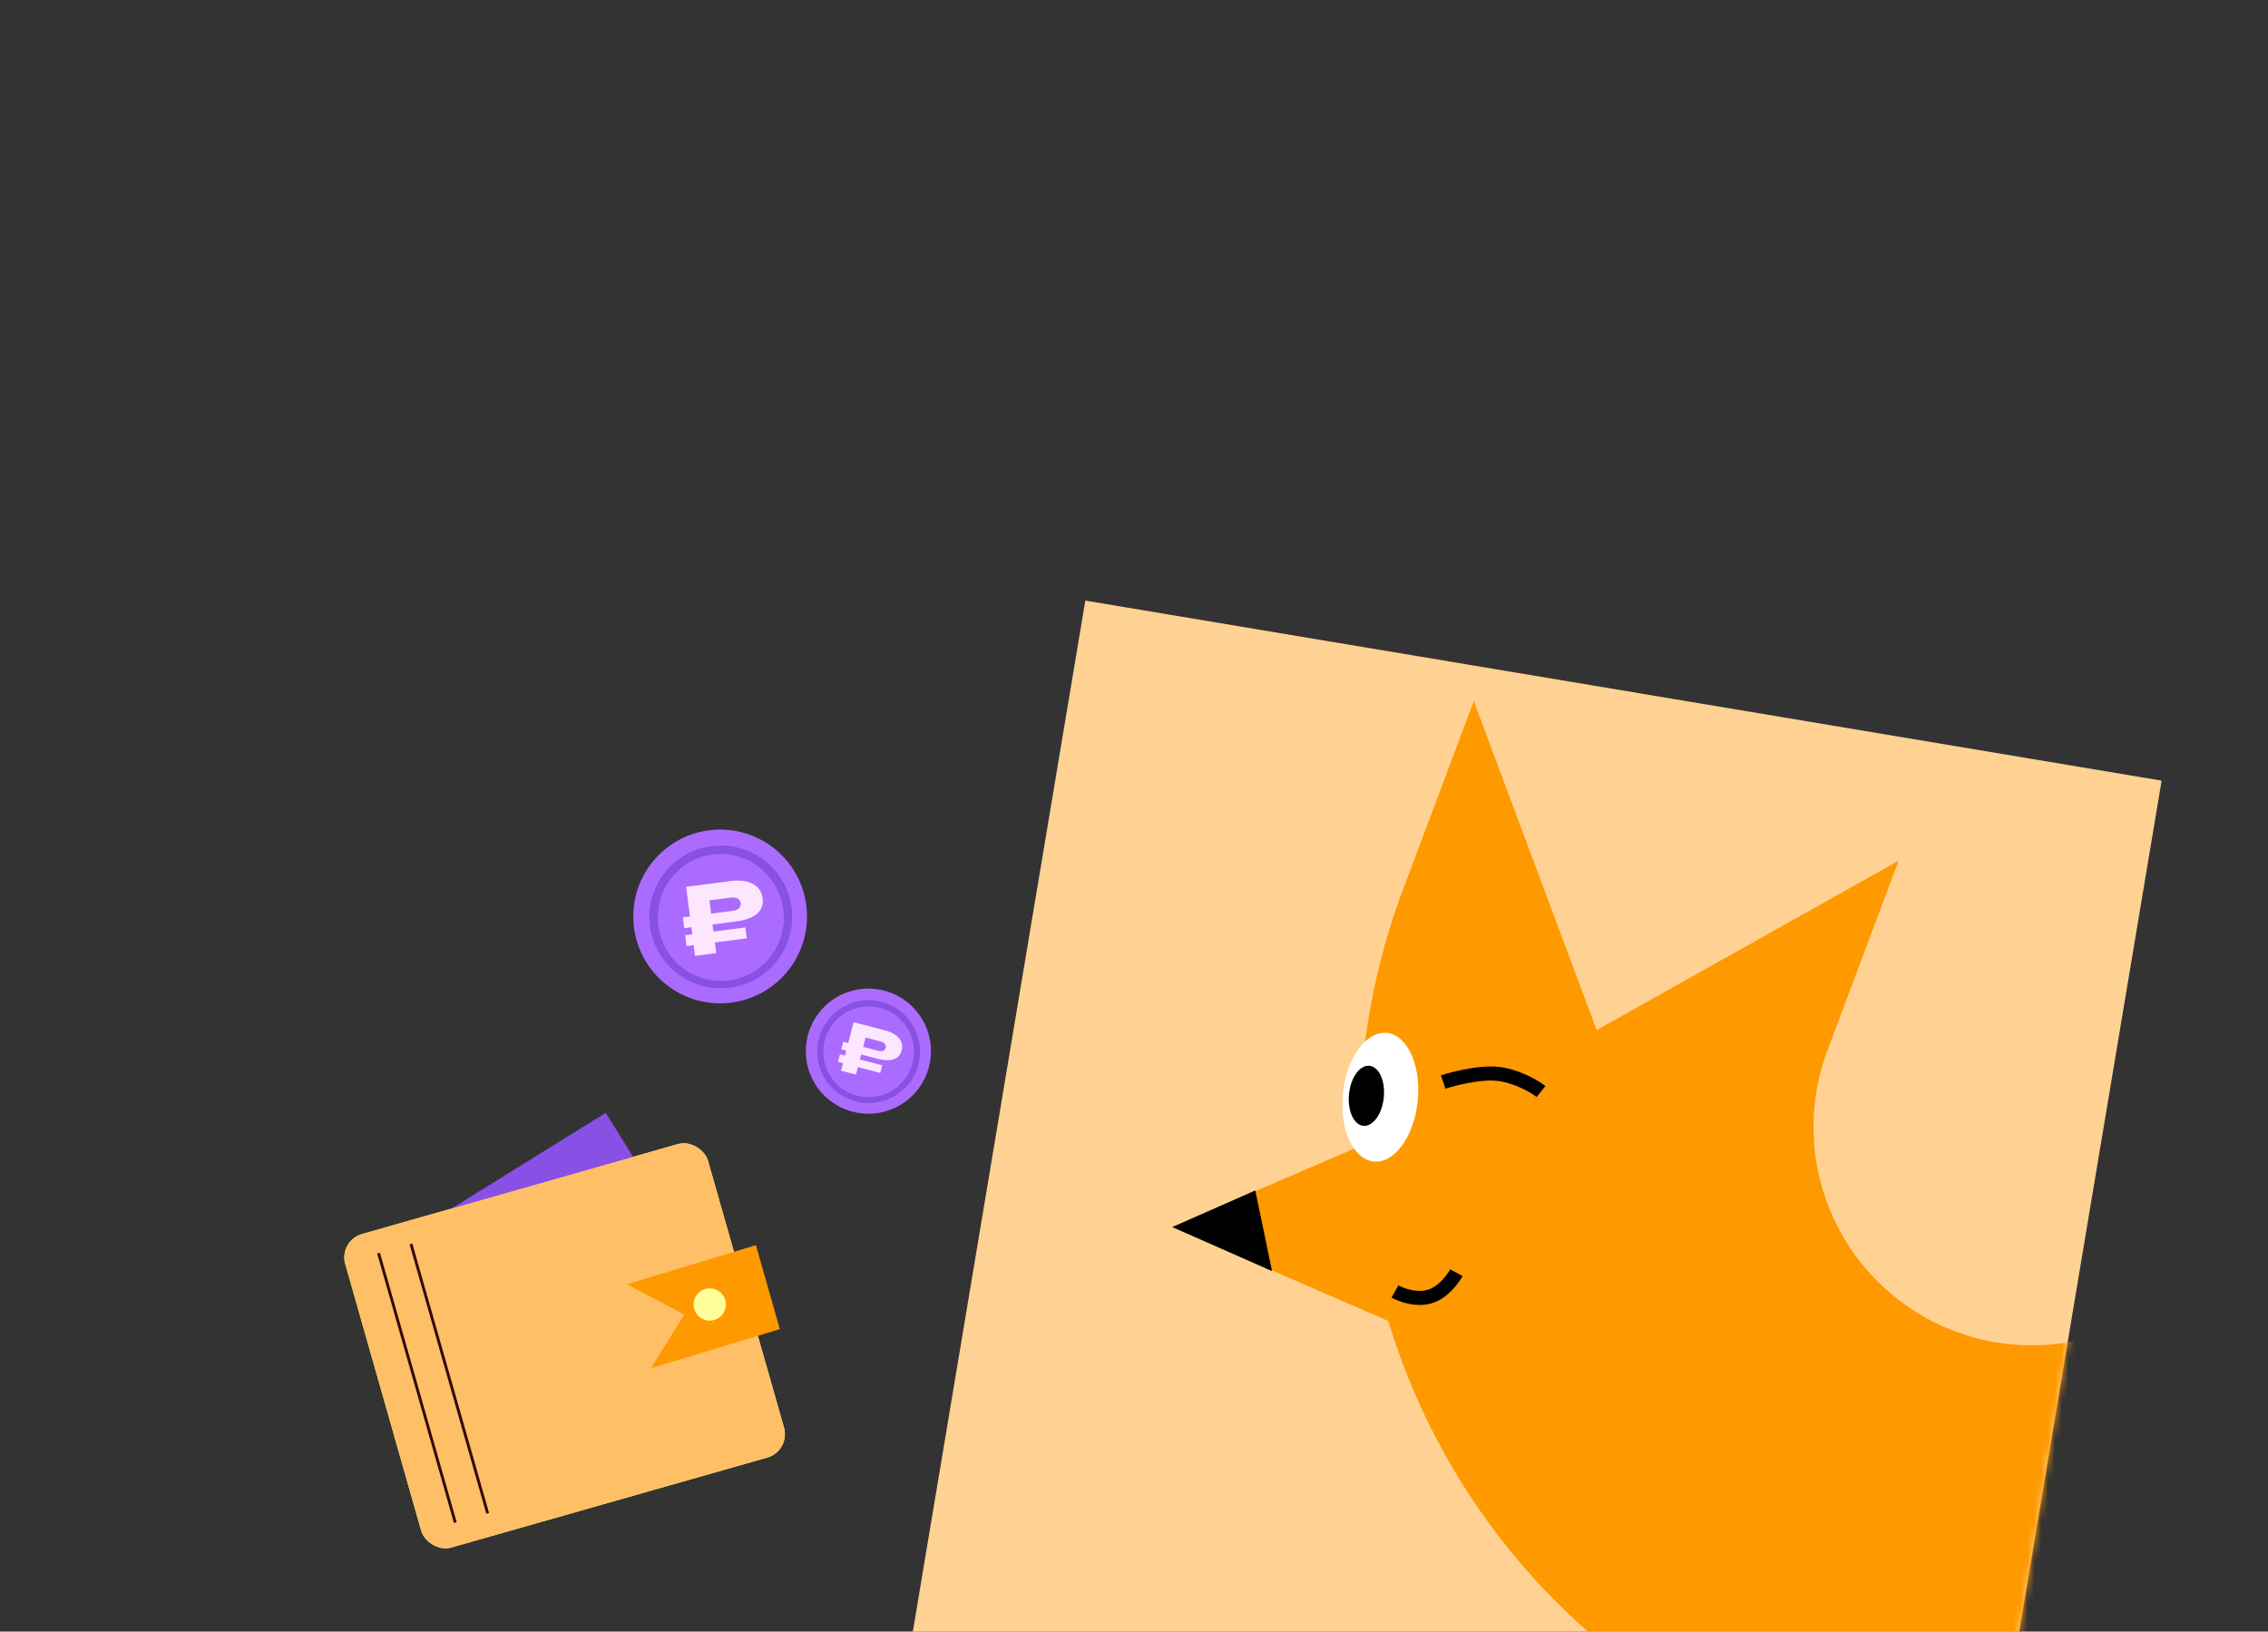 <svg xmlns="http://www.w3.org/2000/svg" width="335" height="241" fill="none"><rect width="100%" height="100%" fill="#333333" stroke="none"/><path fill="#FFD294" d="M319.288 115.31 160.311 88.713 133.713 247.69l158.978 26.597z"/><mask id="a" width="187" height="187" x="133" y="88" maskUnits="userSpaceOnUse" style="mask-type:alpha"><path fill="#FFFA7D" d="M319.288 115.31 160.311 88.713 133.713 247.69l158.978 26.597z"/></mask><g mask="url(#a)"><path fill="#F90" d="m173.155 181.255 29.829-12.879 5.894 28.411-35.723-15.532Z"/><path fill="#000" d="m185.418 175.843-12.26 5.411 14.732 6.503-2.472-11.914Z"/><path fill="#F90" fill-rule="evenodd" d="M367.115 239.767a99.307 99.307 0 0 0 32.146-79.222l-1.78-29.843-66.917 3.991 1.781 29.843a32.268 32.268 0 0 1-22.819 32.788 32.27 32.27 0 0 1-27.466-4.147 32.255 32.255 0 0 1-14.064-23.955 32.254 32.254 0 0 1 1.941-14.107l10.51-27.987-44.607 25.029-18.149-48.596-10.511 27.988a99.294 99.294 0 0 0 7.329 85.181 99.293 99.293 0 0 0 70.809 47.912 99.302 99.302 0 0 0 81.797-24.875Z" clip-rule="evenodd"/><ellipse cx="203.884" cy="162.074" fill="#fff" rx="5.552" ry="9.548" transform="rotate(5.83 203.884 162.074)"/><ellipse cx="201.826" cy="161.863" fill="#000" rx="2.582" ry="4.456" transform="rotate(5.83 201.826 161.863)"/><path stroke="#000" stroke-width="2.078" d="M227.618 161.228s-2.372-1.881-5.744-2.518c-3.373-.636-8.705 1.115-8.705 1.115M206.047 190.772s2.558 1.441 5.049.766c2.472-.669 4.025-3.546 4.025-3.546"/></g><path fill="#AC6BFF" d="M119.096 133.726c.909 7.028-4.052 13.462-11.08 14.37-7.028.909-13.462-4.052-14.37-11.08-.91-7.028 4.052-13.463 11.08-14.371 7.028-.909 13.462 4.052 14.37 11.081Z"/><path fill="#8950E6" d="M116.92 134.086c.747 5.778-3.331 11.067-9.109 11.814-5.778.747-11.067-3.331-11.814-9.109-.747-5.778 3.331-11.067 9.109-11.814 5.778-.747 11.067 3.332 11.814 9.109Z"/><path fill="#AC6BFF" d="M115.671 134.248a9.29 9.29 0 1 1-18.424 2.38 9.29 9.29 0 0 1 18.424-2.38Z"/><path fill="#AC6BFF" d="M115.629 134.257a9.248 9.248 0 1 1-18.343 2.372 9.248 9.248 0 1 1 18.343-2.372Z"/><path fill="#FCE7FF" d="m105.248 136.559.135 1.048 4.702-.608.207 1.602-4.702.608.203 1.572-3.13.404-.203-1.572-1.048.136-.207-1.602 1.048-.135-.135-1.048-1.049.135-.207-1.601 1.049-.136-.565-4.367 6.478-.838c1.456-.188 2.589-.048 3.4.419.818.457 1.289 1.156 1.41 2.097.249 1.922-1.097 3.073-4.038 3.453l-3.348.433Zm-.461-3.567.254 1.966 3.057-.396c.485-.062.833-.196 1.043-.401.211-.205.296-.462.255-.773a.848.848 0 0 0-.441-.668c-.256-.145-.626-.186-1.111-.123l-3.057.395Z"/><path fill="#AC6BFF" d="M137.211 157.597a9.238 9.238 0 0 1-11.269 6.614 9.238 9.238 0 0 1-6.614-11.269 9.238 9.238 0 0 1 11.269-6.614 9.24 9.24 0 0 1 6.614 11.269Z"/><path fill="#8950E6" d="M135.66 157.252a7.596 7.596 0 1 1-14.703-3.827 7.596 7.596 0 0 1 14.703 3.827Z"/><path fill="#AC6BFF" d="M134.783 157.024a6.69 6.69 0 1 1-12.948-3.372 6.69 6.69 0 0 1 12.948 3.372Z"/><path fill="#AC6BFF" d="M134.752 157.019a6.66 6.66 0 1 1-12.89-3.357 6.66 6.66 0 0 1 12.89 3.357Z"/><path fill="#FCE7FF" d="m127.199 155.761-.192.736 3.304.861-.293 1.125-3.304-.86-.287 1.104-2.2-.572.288-1.105-.736-.192.292-1.125.737.192.192-.737-.737-.191.293-1.125.737.191.798-3.069 4.553 1.185c1.022.267 1.742.665 2.157 1.196.424.525.55 1.118.377 1.78-.351 1.35-1.56 1.756-3.626 1.218l-2.353-.612Zm.652-2.506-.359 1.381 2.148.559c.341.089.609.093.805.013a.622.622 0 0 0 .379-.448.615.615 0 0 0-.115-.565c-.132-.165-.368-.292-.709-.381l-2.149-.559Z"/><rect width="55.709" height="48.148" x="50.016" y="183.266" fill="#FFFA7D" rx="3.58" transform="rotate(-15.894 50.016 183.266)"/><path fill="#8950E6" d="m55.942 185.191 33.533-20.815 15.17 24.44-33.532 20.815z"/><rect width="55.709" height="48.148" x="50.016" y="183.266" fill="#FFBF67" rx="3.58" transform="rotate(-15.894 50.016 183.266)"/><path stroke="#320A0A" stroke-linejoin="round" stroke-width=".421" d="m55.918 185.102 11.333 39.801M60.701 183.74l11.333 39.801"/><path fill="#F90" d="m111.654 183.92 3.533 12.407-19.052 5.783 4.934-7.929-8.467-4.478 19.052-5.783Z"/><circle cx="104.829" cy="192.689" r="2.388" fill="#FEFF99" transform="rotate(-15.894 104.829 192.689)"/></svg>